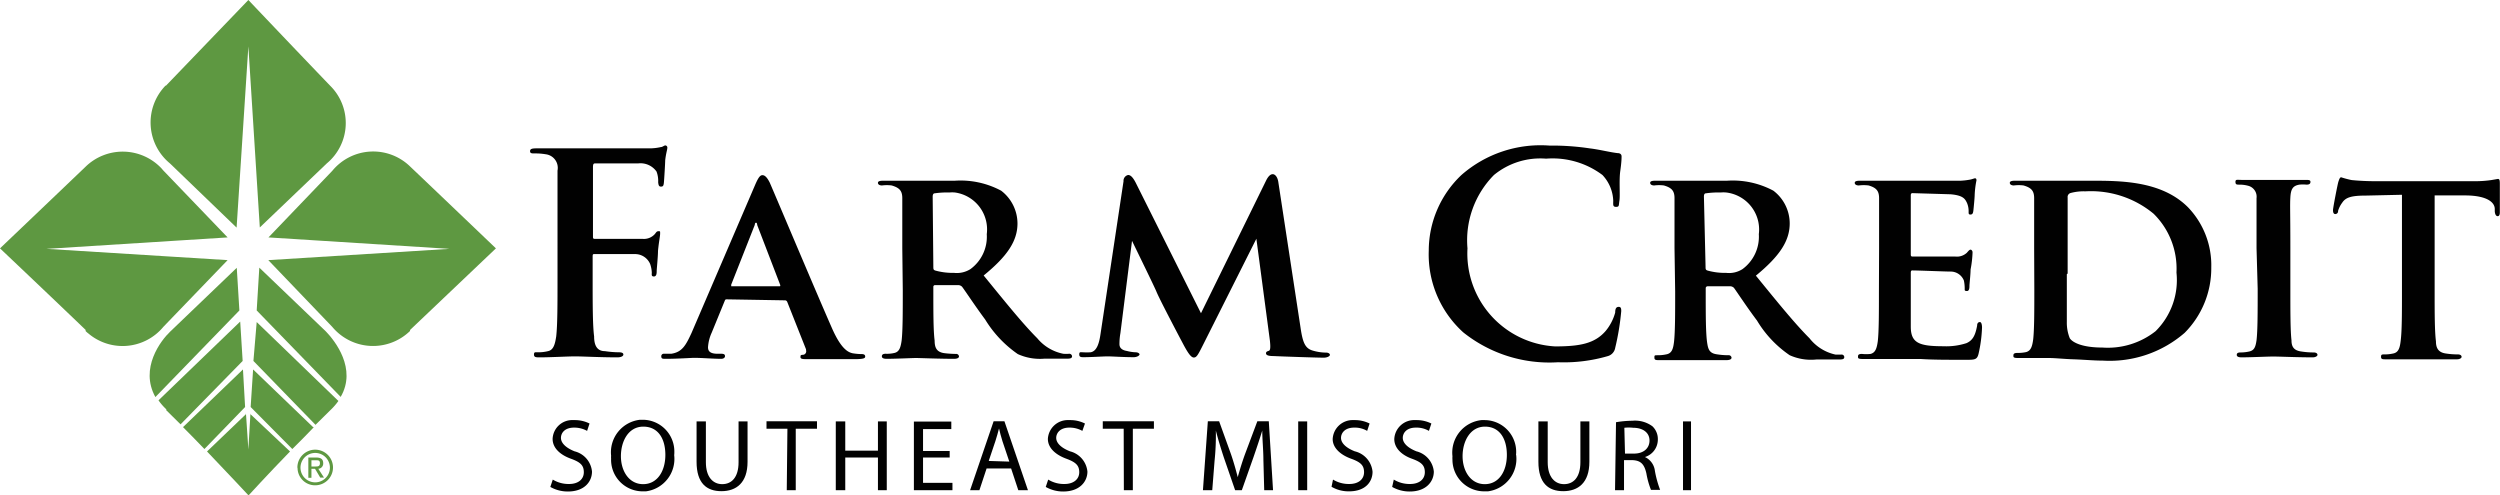 <svg xmlns="http://www.w3.org/2000/svg" id="Layer_1" data-name="Layer 1" width="153" height="30.32" viewBox="0 0 153 30.32">
    <defs>
        <style>
            .cls-1 {
            fill: #010101;
            }

            .cls-2 {
            fill: #5e9841;
            }
        </style>
    </defs>
    <title>logo</title>
    <g>
        <path class="cls-1" d="M33.83,29.35a1.84,1.84,0,0,0,1,.27c.56,0,.9-.29.9-.72s-.22-.62-.8-.83-1.11-.61-1.11-1.21a1.2,1.2,0,0,1,1.26-1.15h.1a2,2,0,0,1,.9.21l-.15.45a1.61,1.61,0,0,0-.8-.2c-.58,0-.8.34-.8.63s.26.59.83.82a1.41,1.41,0,0,1,1.07,1.24c0,.62-.47,1.22-1.47,1.22a2.15,2.15,0,0,1-1.08-.28Z"/>
        <path class="cls-1" d="M41.26,27.85a2,2,0,0,1-1.73,2.22H39.3a1.93,1.93,0,0,1-1.9-2,1.09,1.09,0,0,1,0-.18,2,2,0,0,1,1.77-2.2l.19,0a1.94,1.94,0,0,1,1.91,1.94C41.27,27.72,41.27,27.79,41.26,27.85ZM38,27.92c0,.9.49,1.71,1.36,1.71s1.36-.8,1.36-1.79-.44-1.73-1.35-1.73S38,27,38,27.92Z"/>
        <path class="cls-1" d="M43.2,25.79v2.5c0,.9.43,1.34,1,1.34s1-.41,1-1.34v-2.5h.55v2.47c0,1.29-.69,1.8-1.6,1.8s-1.52-.49-1.52-1.8V25.79Z"/>
        <path class="cls-1" d="M48.19,26.24H46.91v-.46H50v.46h-1.3V30h-.55Z"/>
        <path class="cls-1" d="M51.73,25.79v1.79h2V25.79h.54V30h-.54V28h-2v2h-.58V25.79Z"/>
        <path class="cls-1" d="M58.12,28H56.49v1.55h1.8V30H55.93V25.8h2.29v.46H56.49V27.6h1.63Z"/>
        <path class="cls-1" d="M60.38,28.67,59.94,30h-.57l1.44-4.22h.66L62.91,30h-.59l-.44-1.33Zm1.39-.42L61.35,27c-.09-.28-.15-.53-.21-.78h0c-.07.25-.13.51-.22.77l-.41,1.22Z"/>
        <path class="cls-1" d="M64.15,29.35a1.82,1.82,0,0,0,1,.27c.55,0,.9-.29.9-.72s-.23-.62-.8-.83-1.12-.61-1.12-1.21a1.22,1.22,0,0,1,1.27-1.15h.1a2,2,0,0,1,.9.21l-.16.45a1.58,1.58,0,0,0-.8-.2c-.57,0-.8.34-.8.63s.26.59.84.82a1.42,1.42,0,0,1,1.07,1.24c0,.62-.48,1.22-1.48,1.22A2.14,2.14,0,0,1,64,29.8Z"/>
        <path class="cls-1" d="M68.77,26.24H67.49v-.46h3.13v.46H69.33V30h-.55Z"/>
        <path class="cls-1" d="M77.32,28.15c0-.59-.07-1.3-.07-1.8h0c-.15.49-.32,1-.53,1.61L76,30h-.41l-.69-2c-.2-.61-.36-1.14-.49-1.65h0a15.51,15.51,0,0,1-.08,1.87L74.19,30h-.57l.3-4.22h.69l.72,2c.18.52.31,1,.42,1.42h0c.12-.43.26-.9.45-1.42l.75-2h.7L77.91,30h-.54Z"/>
        <path class="cls-1" d="M80,25.79V30h-.55V25.79Z"/>
        <path class="cls-1" d="M81.58,29.35a1.84,1.84,0,0,0,1,.27c.56,0,.9-.29.9-.72s-.22-.62-.8-.83-1.12-.62-1.12-1.2a1.22,1.22,0,0,1,1.26-1.16h.1a2,2,0,0,1,.9.21l-.15.45a1.49,1.49,0,0,0-.8-.2c-.57,0-.8.34-.8.63s.26.59.84.82A1.42,1.42,0,0,1,84,28.87c0,.62-.44,1.2-1.43,1.2a2.05,2.05,0,0,1-1.08-.28Z"/>
        <path class="cls-1" d="M85.3,29.35a1.84,1.84,0,0,0,1,.27c.56,0,.9-.29.9-.72s-.22-.62-.8-.83-1.07-.62-1.07-1.2a1.22,1.22,0,0,1,1.27-1.16h.1a2,2,0,0,1,.9.21l-.15.45a1.51,1.51,0,0,0-.8-.2c-.58,0-.8.34-.8.63s.26.59.83.82a1.41,1.41,0,0,1,1.07,1.24c0,.62-.48,1.22-1.47,1.22a2.15,2.15,0,0,1-1.08-.28Z"/>
        <path class="cls-1" d="M92.79,27.85a2,2,0,0,1-1.73,2.22h-.23a1.94,1.94,0,0,1-1.94-1.94,1.48,1.48,0,0,1,0-.21,2,2,0,0,1,1.78-2.21h.18a1.94,1.94,0,0,1,1.93,2.14Zm-3.28.07c0,.9.49,1.71,1.36,1.71s1.35-.8,1.35-1.79-.44-1.73-1.34-1.73S89.51,27,89.51,27.92Z"/>
        <path class="cls-1" d="M94.72,25.79v2.5c0,.9.43,1.34,1,1.34s1-.41,1-1.34v-2.5h.55v2.47c0,1.29-.69,1.8-1.6,1.8s-1.52-.49-1.52-1.8V25.79Z"/>
        <path class="cls-1" d="M98.9,25.84a6.18,6.18,0,0,1,1-.09,1.79,1.79,0,0,1,1.23.34,1.08,1.08,0,0,1,.33.81,1.12,1.12,0,0,1-.79,1.07h0a1.07,1.07,0,0,1,.61.85,6.41,6.41,0,0,0,.32,1.16h-.56a5,5,0,0,1-.28-1c-.13-.59-.36-.8-.86-.82h-.51V30h-.55Zm.55,1.92H100c.58,0,.95-.32.95-.8s-.4-.78-1-.78a2.44,2.44,0,0,0-.54,0Z"/>
        <path class="cls-1" d="M103.49,25.79V30H103V25.79Z"/>
        <path class="cls-1" d="M36.27,17c0,1.62,0,2.9.09,3.59,0,.5.15.9.66.9a6,6,0,0,0,.85.07c.22,0,.28.06.28.14s-.11.17-.37.17c-1.07,0-2.14-.06-2.58-.06s-1.51.06-2.16.06c-.23,0-.36,0-.36-.17s.07-.14.25-.14a2.48,2.48,0,0,0,.61-.07c.34-.07.43-.44.5-.9.08-.71.08-2,.08-3.59V10.44a.84.84,0,0,0-.73-1,3.71,3.71,0,0,0-.67-.05c-.17,0-.28,0-.28-.14s.13-.17.38-.17h6.94A3.17,3.17,0,0,0,40.45,9c.1,0,.19-.1.27-.1a.13.13,0,0,1,.12.15h0c0,.11-.08.32-.13.76,0,.17-.06,1.17-.08,1.37s-.06.24-.18.24-.15-.08-.17-.27a1.61,1.61,0,0,0-.1-.65A1.2,1.2,0,0,0,39.06,10l-2.61,0c-.1,0-.16,0-.16.23v4.24c0,.1,0,.15.12.15h2.94a.89.89,0,0,0,.73-.3c.08-.1.11-.17.22-.17s.1,0,.1.15-.08.52-.13,1.05c0,.34-.08,1.13-.08,1.24s0,.33-.17.33-.13-.12-.13-.24a1.84,1.84,0,0,0-.1-.52,1,1,0,0,0-.9-.61c-.42,0-2.22,0-2.51,0-.08,0-.11,0-.11.15Z"/>
        <path class="cls-1" d="M44.49,18.32c-.08,0-.1,0-.14.1l-.79,1.93a2.54,2.54,0,0,0-.23.9c0,.25.14.4.59.4h.23c.19,0,.22.07.22.15s-.08.16-.23.16c-.5,0-1.19-.06-1.66-.06-.16,0-1,.06-1.74.06-.19,0-.27,0-.27-.16a.15.15,0,0,1,.13-.15h.48c.68-.1.9-.54,1.24-1.27l3.9-9.08c.18-.41.29-.58.44-.58s.29.14.45.46c.35.8,2.84,6.71,3.8,8.89.57,1.3,1,1.49,1.27,1.55a3.53,3.53,0,0,0,.56.05q.21,0,.21.15c0,.1-.08.16-.65.16H49.43c-.27,0-.44,0-.44-.12s0-.14.19-.15a.22.22,0,0,0,.15-.28s0,0,0-.05l-1.15-2.9a.15.15,0,0,0-.16-.1Zm3.19-.8c.07,0,.08,0,.07-.08l-1.41-3.67s0-.14-.07-.14-.07.09-.08.14l-1.44,3.65c0,.07,0,.1,0,.1Z"/>
        <path class="cls-1" d="M55.22,15.19V12.13c0-.45-.17-.64-.65-.78a2.32,2.32,0,0,0-.59,0c-.15,0-.25-.06-.25-.16s.12-.13.34-.13h4.37a5.26,5.26,0,0,1,2.83.61,2.53,2.53,0,0,1,1,2c0,1.07-.61,2-2.07,3.19,1.33,1.63,2.38,2.94,3.28,3.84a2.76,2.76,0,0,0,1.59.95,2.16,2.16,0,0,0,.36,0,.17.17,0,0,1,.18.15h0c0,.12-.1.15-.29.15H63.92a3.26,3.26,0,0,1-1.63-.28,7,7,0,0,1-2-2.12c-.59-.79-1.22-1.75-1.41-2a.34.34,0,0,0-.27-.1H57.23a.1.1,0,0,0-.11.1v.22c0,1.34,0,2.46.08,3.08,0,.42.12.69.57.76a6.11,6.11,0,0,0,.73.05.17.17,0,0,1,.19.15h0c0,.1-.12.15-.3.15-.9,0-2.11-.05-2.33-.05s-1.24.05-1.8.05c-.19,0-.29-.05-.29-.15s.06-.16.24-.16a1.94,1.94,0,0,0,.53-.05c.3-.07.38-.34.44-.76.07-.62.07-1.75.07-3.08Zm1.9,1.12c0,.16,0,.21.13.25a4,4,0,0,0,1.14.14,1.56,1.56,0,0,0,1-.23,2.45,2.45,0,0,0,1-2.14,2.28,2.28,0,0,0-1.95-2.55,1.82,1.82,0,0,0-.33,0,5.43,5.43,0,0,0-.9.05c-.09,0-.13.08-.13.21Z"/>
        <path class="cls-1" d="M68.76,11.09a.36.36,0,0,1,.28-.38c.12,0,.26.08.46.46l4,8,4-8.15c.12-.23.25-.36.39-.36s.29.16.34.46l1.36,8.91c.13.9.27,1.28.73,1.42a3,3,0,0,0,.84.13c.13,0,.23.06.23.14s-.17.17-.38.17c-.38,0-2.49-.07-3.09-.1-.36,0-.44-.08-.44-.17s.07-.12.17-.15.11-.21.07-.61l-.83-6.25h0l-3.24,6.45c-.34.68-.42.82-.59.82s-.36-.29-.6-.73c-.33-.62-1.51-2.86-1.69-3.31-.11-.27-1-2.09-1.49-3.1h0l-.71,5.64a3.91,3.91,0,0,0-.06.68c0,.27.21.38.46.42a2.43,2.43,0,0,0,.53.08c.14,0,.24.07.24.13s-.14.17-.36.17c-.63,0-1.31-.05-1.59-.05s-1,.05-1.47.05c-.15,0-.27,0-.27-.17s.08-.13.23-.13a3.53,3.53,0,0,0,.46,0c.41-.06.54-.63.61-1.11Z"/>
        <path class="cls-1" d="M89.55,20.34a6.43,6.43,0,0,1-2.11-5,6.38,6.38,0,0,1,2-4.63,7.35,7.35,0,0,1,5.39-1.8,15.49,15.49,0,0,1,2.46.17c.65.08,1.19.23,1.7.29.19,0,.25.1.25.2s0,.34-.08.9,0,1.49-.05,1.8,0,.39-.21.39-.17-.14-.17-.38a2.42,2.42,0,0,0-.66-1.57,5.09,5.09,0,0,0-3.45-1,4.47,4.47,0,0,0-3.19,1,5.68,5.68,0,0,0-1.62,4.49,5.69,5.69,0,0,0,5.36,6h0c1.51,0,2.43-.17,3.1-.95a3,3,0,0,0,.58-1.12c0-.27.08-.35.22-.35s.15.12.15.26a15.52,15.52,0,0,1-.37,2.25.63.63,0,0,1-.44.5,9.63,9.63,0,0,1-3.06.38A8.44,8.44,0,0,1,89.55,20.34Z"/>
        <path class="cls-1" d="M102.48,15.19V12.13c0-.45-.17-.64-.65-.78a2.32,2.32,0,0,0-.59,0c-.15,0-.25-.06-.25-.16s.11-.13.34-.13h4.37a5.26,5.26,0,0,1,2.83.61,2.52,2.52,0,0,1,1,2c0,1.07-.61,2-2.07,3.2,1.32,1.62,2.38,2.93,3.28,3.83a2.77,2.77,0,0,0,1.59,1h.36a.16.16,0,0,1,.18.15h0c0,.12-.09.15-.28.15h-1.42a3.18,3.18,0,0,1-1.64-.26,6.77,6.77,0,0,1-2-2.12c-.59-.78-1.22-1.74-1.41-2a.34.34,0,0,0-.27-.1h-1.34a.12.12,0,0,0-.12.1v.23c0,1.34,0,2.46.08,3.07.06.42.12.69.58.76a4.4,4.4,0,0,0,.73.06.17.17,0,0,1,.19.15h0c0,.1-.12.15-.31.15-.9,0-2.1,0-2.33,0s-1.24,0-1.79,0c-.19,0-.29,0-.29-.15s0-.15.23-.15a2.33,2.33,0,0,0,.53-.06c.31-.07.39-.34.44-.76.07-.61.07-1.74.07-3.07Zm1.9,1.12c0,.16,0,.21.13.25a3.94,3.94,0,0,0,1.13.14,1.53,1.53,0,0,0,1-.23,2.46,2.46,0,0,0,1-2.14,2.28,2.28,0,0,0-2-2.55,1.82,1.82,0,0,0-.33,0,5.43,5.43,0,0,0-.9.05c-.1,0-.13.08-.13.21Z"/>
        <path class="cls-1" d="M115,15.19V12.13c0-.45-.17-.64-.64-.78a2.43,2.43,0,0,0-.6,0c-.15,0-.25-.06-.25-.16s.12-.13.34-.13H120a4.13,4.13,0,0,0,.63-.08l.23-.07c.09,0,.1.07.1.13a5.53,5.53,0,0,0-.11.9c0,.15-.06.78-.08.95s-.06.24-.18.24-.11-.07-.11-.19a1.3,1.3,0,0,0-.1-.52c-.12-.25-.23-.46-1-.53l-2.34-.07c-.07,0-.1.05-.1.13v3.6c0,.08,0,.15.1.15h2.62a.89.89,0,0,0,.71-.23c.13-.15.17-.19.23-.19s.12.08.12.16a6.42,6.42,0,0,1-.12,1.05c0,.29-.07.9-.07,1s0,.32-.15.32-.14-.05-.14-.11a2.34,2.34,0,0,0-.05-.53.87.87,0,0,0-.83-.55c-.27,0-2-.07-2.33-.07-.08,0-.09.07-.09.15v3.29c0,1,.5,1.2,2,1.2a4,4,0,0,0,1.41-.19c.38-.17.54-.47.65-1.07,0-.15.07-.22.17-.22s.13.19.13.34a8.44,8.44,0,0,1-.21,1.59c-.09.38-.23.38-.8.38-1.12,0-2,0-2.75-.05H114c-.31,0-.29-.06-.29-.16s.06-.15.24-.15a2.44,2.44,0,0,0,.53,0c.3-.08.38-.35.44-.77.07-.61.07-1.74.07-3.07Z"/>
        <path class="cls-1" d="M124.49,15.19V12.13c0-.45-.17-.64-.65-.78a2.32,2.32,0,0,0-.59,0c-.15,0-.25-.06-.25-.16s.12-.13.34-.13h4.58c1.87,0,4.38,0,6,1.64a5.12,5.12,0,0,1,1.41,3.67,5.6,5.6,0,0,1-1.63,4,7,7,0,0,1-5,1.7c-.54,0-1.19-.06-1.8-.08s-1.13-.08-1.51-.08h-1.88c-.31,0-.29-.06-.29-.16s.06-.15.24-.15a2.44,2.44,0,0,0,.53-.05c.3-.08.38-.34.44-.77.07-.61.07-1.74.07-3.07Zm2,1.59V19.7a2.56,2.56,0,0,0,.18,1c.18.27.78.57,2,.57a4.72,4.72,0,0,0,3.25-1,4.4,4.4,0,0,0,1.28-3.59,4.71,4.71,0,0,0-1.4-3.6,6,6,0,0,0-4.17-1.37,3.07,3.07,0,0,0-.9.1.25.25,0,0,0-.19.28v4.65Z"/>
        <path class="cls-1" d="M138.1,15.19V12.13a.69.69,0,0,0-.51-.76,2,2,0,0,0-.54-.07c-.16,0-.24,0-.24-.17s.12-.12.36-.12h3.92c.19,0,.31,0,.31.12s-.08.17-.24.17a2.2,2.2,0,0,0-.44,0c-.4.07-.52.27-.55.78s0,.9,0,3.06v2.54c0,1.4,0,2.55.07,3.16,0,.38.15.61.59.67a4.87,4.87,0,0,0,.76.06c.18,0,.24.08.24.15s-.12.15-.29.15c-1,0-2-.05-2.41-.05s-1.36.05-1.95.05c-.19,0-.29-.05-.29-.15s.06-.15.24-.15a2.39,2.39,0,0,0,.53-.06c.3-.07.38-.27.44-.69.07-.59.07-1.74.07-3.14Z"/>
        <path class="cls-1" d="M147,11.92l-2.22.05c-.9,0-1.23.12-1.44.44a1.57,1.57,0,0,0-.25.5.17.17,0,0,1-.17.19c-.1,0-.14-.09-.14-.24s.29-1.63.33-1.74.08-.27.17-.27a5.57,5.57,0,0,0,.64.17c.5.05,1,.07,1.5.07h6.05a7,7,0,0,0,1-.07l.4-.07c.1,0,.12.08.12.3V13c0,.15-.05.23-.13.23s-.16-.07-.18-.29v-.15c0-.38-.42-.82-1.79-.83H149V17.8c0,1.32,0,2.46.08,3.09,0,.4.14.67.58.74a4.77,4.77,0,0,0,.76.06c.17,0,.23.08.23.15s-.11.15-.28.15c-1,0-2,0-2.41,0s-1.36,0-1.95,0c-.19,0-.29,0-.29-.15s.05-.15.23-.15a2.33,2.33,0,0,0,.53-.06c.31-.07.39-.34.44-.76.08-.61.08-1.74.08-3.07Z"/>
        <path class="cls-2" d="M15.33,25.35v-.09l-.13,2.25-.15-2.25v.09l-2.38,2.28c1.38,1.44,2.54,2.69,2.54,2.69s1.17-1.28,2.54-2.69Z"/>
        <path class="cls-2" d="M19.29,28.55c.16,0,.29,0,.29-.2s-.13-.18-.27-.18h-.25v.38Zm-.23.69h-.19V28h.47c.3,0,.44.1.44.35a.32.32,0,0,1-.3.34h0l.35.54H19.6l-.32-.54h-.22Zm.23.28a.9.9,0,1,0,0-1.8.9.9,0,1,0,0,1.8m-1.09-.9a1.09,1.09,0,1,1,1.1,1.08h0a1.07,1.07,0,0,1-1.09-1.06v0"/>
        <path class="cls-2" d="M25.09,20.2l5.26-5s-3.2-3.06-5.24-5a3.24,3.24,0,0,0-4.77.25l-3.91,4.08,11.08.7-11.09.69L20.33,20a3.25,3.25,0,0,0,4.77.25"/>
        <path class="cls-2" d="M5.25,20.2c-2.08-2-5.25-5-5.25-5s3.15-3,5.24-5a3.26,3.26,0,0,1,4.61.07l.16.18,3.92,4.08-11.09.7,11.09.69L10,20a3.24,3.24,0,0,1-4.59.41,1.37,1.37,0,0,1-.18-.16"/>
        <path class="cls-2" d="M10.15,5.25,15.2,0s3,3.16,5,5.24A3.21,3.21,0,0,1,20,10l-4.1,3.92L15.2,2.84l-.72,11.09L10.4,10a3.24,3.24,0,0,1-.26-4.77"/>
        <path class="cls-2" d="M14.87,22.61,11.2,26.14c.43.44.9.9,1.31,1.34L15,24.91Z"/>
        <path class="cls-2" d="M10.15,25.08l.9.89,3.8-3.88-.15-2.41-5,4.82a3.41,3.41,0,0,0,.5.57"/>
        <path class="cls-2" d="M19.16,26.14l-3.67-3.53-.15,2.3,2.55,2.57c.44-.44.9-.89,1.32-1.34"/>
        <path class="cls-2" d="M15.51,22.09,19.31,26l.9-.89a3.85,3.85,0,0,0,.5-.57l-5-4.83Z"/>
        <path class="cls-2" d="M20.85,24.29c1-1.72-.35-3.43-.9-4l-4.08-3.91L15.71,19Z"/>
        <path class="cls-2" d="M14.65,19l-.16-2.61-4.08,3.91c-.56.53-1.88,2.24-.9,4Z"/>
    </g>
</svg>